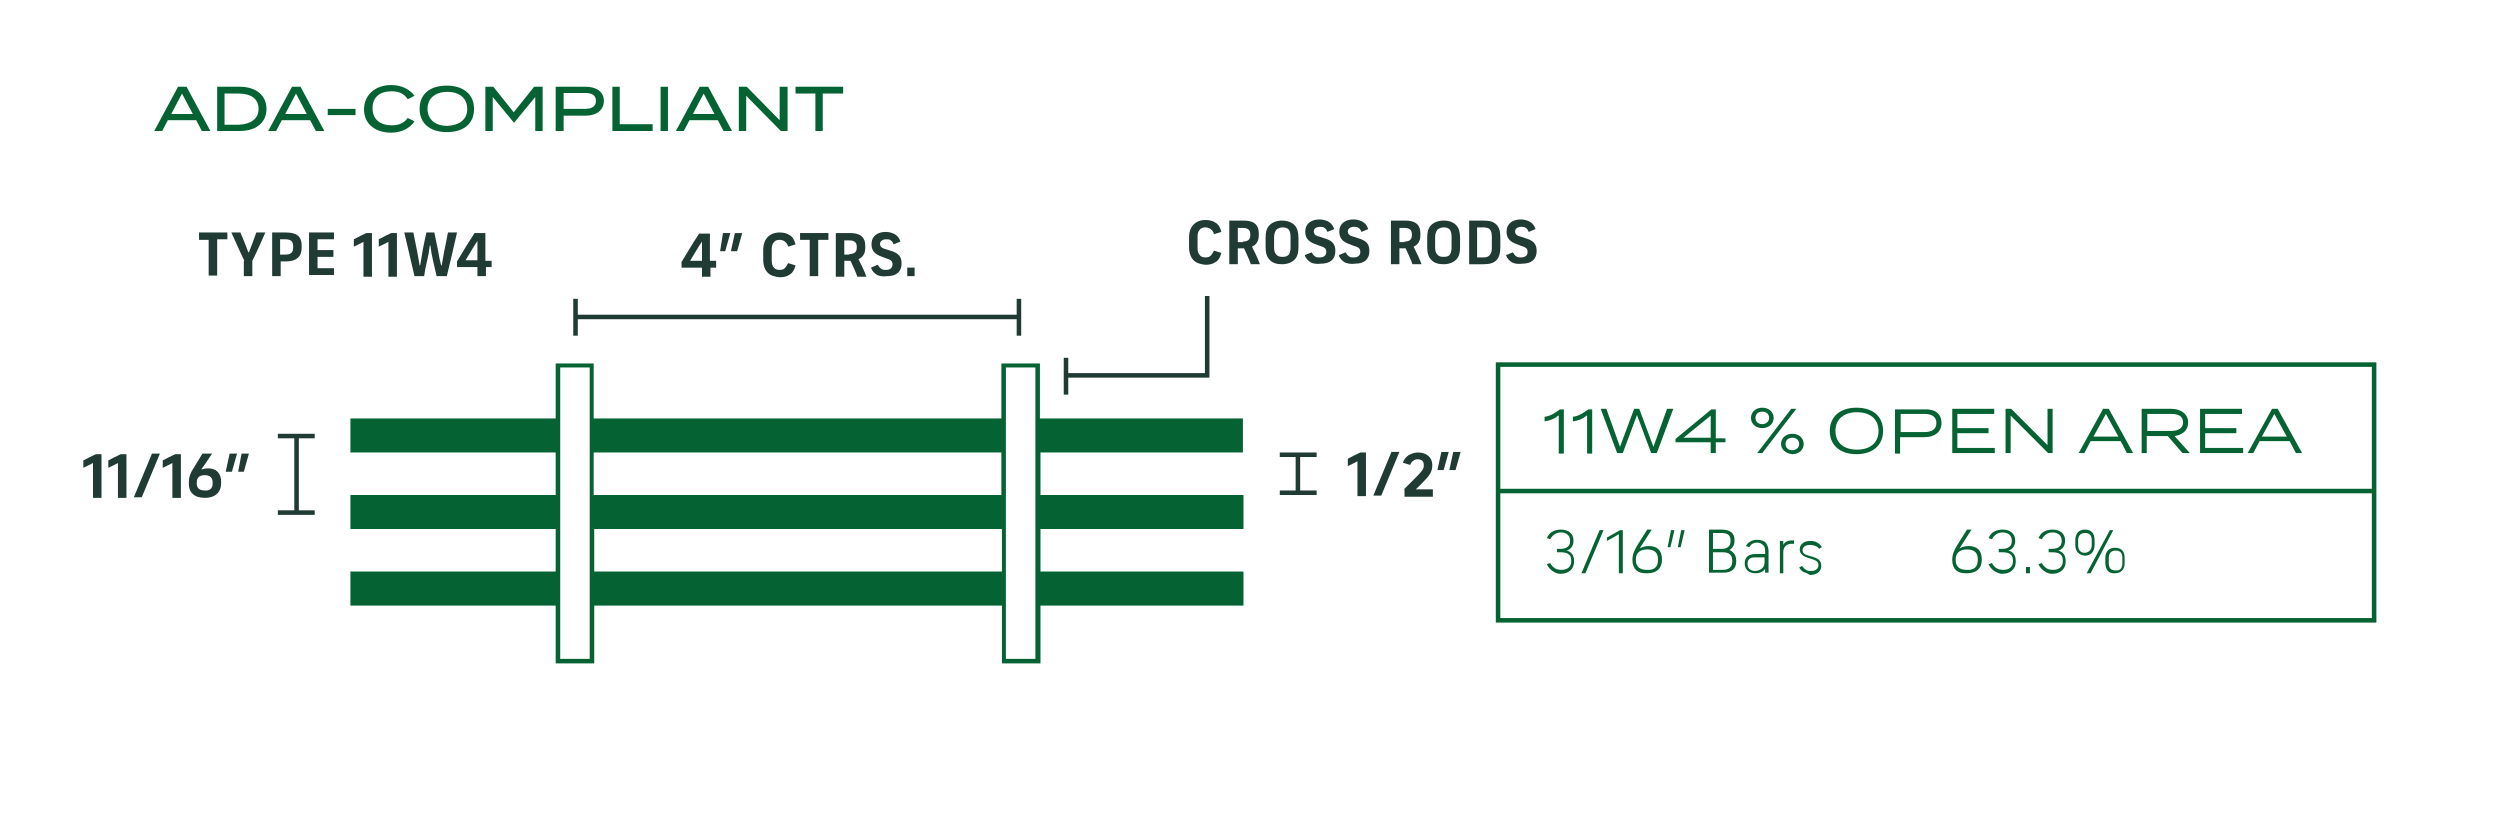 <?xml version="1.0" encoding="utf-8"?>
<!-- Generator: Adobe Illustrator 27.5.0, SVG Export Plug-In . SVG Version: 6.00 Build 0)  -->
<svg version="1.1" id="Layer_1" xmlns="http://www.w3.org/2000/svg" xmlns:xlink="http://www.w3.org/1999/xlink" x="0px" y="0px"
	 viewBox="0 0 440.9 145" style="enable-background:new 0 0 440.9 145;" xml:space="preserve">
<style type="text/css">
	.st0{clip-path:url(#SVGID_00000003093564596799785570000003363506057263021247_);}
	.st1{clip-path:url(#SVGID_00000123415572535993358870000001910388622549074356_);}
	.st2{fill:none;}
	.st3{fill:#AFB2BA;}
	.st4{display:none;fill:#AFB2BA;}
	.st5{fill:none;stroke:#AFB2BA;stroke-miterlimit:10;}
	.st6{display:none;}
	.st7{display:inline;fill:none;stroke:#AFB2BA;stroke-miterlimit:10;}
	.st8{fill:none;stroke:#000000;stroke-width:0.5;stroke-miterlimit:10;}
	.st9{fill:none;stroke:#056333;stroke-width:0.5;stroke-miterlimit:10;}
	.st10{fill:none;stroke:#A1CEAC;stroke-width:0.5;stroke-miterlimit:10;}
	.st11{fill:#FFFFFF;stroke:#056333;stroke-width:0.5;stroke-miterlimit:10;}
	.st12{fill:#056333;}
	.st13{fill:#A1CEAC;}
	.st14{fill:#203B34;}
	.st15{fill:#A1CEAC;stroke:#203B34;stroke-width:0.5;stroke-miterlimit:10;}
	.st16{fill:none;stroke:#203B34;stroke-width:0.5;stroke-miterlimit:10;}
	.st17{fill:#FFFFFF;}
</style>
<g>
	<g>
		<path class="st14" d="M16.5,81.6c-0.5,0.3-1.2,0.6-1.8,0.9v-1.3c0.7-0.4,1.6-0.8,2.2-1.1h1v7.7h-1.5V81.6z"/>
		<path class="st14" d="M20.9,81.6c-0.5,0.3-1.2,0.6-1.8,0.9v-1.3c0.7-0.4,1.6-0.8,2.2-1.1h1v7.7h-1.5V81.6z"/>
		<path class="st14" d="M26.8,80h1.4l-3.2,7.7h-1.4L26.8,80z"/>
		<path class="st14" d="M30.5,81.6c-0.5,0.3-1.2,0.6-1.8,0.9v-1.3c0.7-0.4,1.6-0.8,2.2-1.1h1v7.7h-1.5V81.6z"/>
		<path class="st14" d="M33.3,85.3v-0.1c0-1,0.2-1.7,1-2.9l1.4-2.3h1.7l-1.2,1.8c-0.2,0.3-0.6,0.8-0.7,1c0.3-0.1,0.8-0.2,1.2-0.2
			c1.5,0,2.3,0.9,2.3,2.4v0.2c0,1.5-0.9,2.6-2.9,2.6C34.2,87.8,33.3,86.8,33.3,85.3z M37.5,85.3v-0.2c0-0.8-0.4-1.3-1.4-1.3
			c-0.9,0-1.4,0.4-1.4,1.3v0.2c0,0.8,0.5,1.2,1.4,1.2C37,86.6,37.5,86.1,37.5,85.3z"/>
		<path class="st14" d="M40.5,80h1.3l-0.9,3.2h-1.1L40.5,80z M42.6,80h1.3L43,83.2H42L42.6,80z"/>
	</g>
	<g>
		<path class="st14" d="M239.5,81.3c-0.5,0.3-1.2,0.6-1.8,0.9v-1.3c0.7-0.4,1.6-0.8,2.2-1.1h1v7.7h-1.5V81.3z"/>
		<path class="st14" d="M245.4,79.7h1.4l-3.2,7.7h-1.4L245.4,79.7z"/>
		<path class="st14" d="M247.6,86.3l1.8-1.8c1.3-1.3,1.7-1.7,1.7-2.4v-0.1c0-0.7-0.4-1-1.1-1c-0.3,0-0.6,0.1-0.8,0.3
			c-0.2,0.1-0.4,0.4-0.5,0.7l-1.3-0.4c0.2-0.5,0.5-1,1-1.3c0.5-0.3,1.1-0.5,1.7-0.5c1.5,0,2.5,0.9,2.5,2.2v0.1c0,1.1-0.5,1.8-1.7,3
			l-1.2,1.2h3v1.3h-5V86.3z"/>
		<path class="st14" d="M254.2,79.7h1.3l-0.9,3.2h-1.1L254.2,79.7z M256.3,79.7h1.3l-0.9,3.2h-1.1L256.3,79.7z"/>
	</g>
	<g>
		<path class="st12" d="M34.6,21.2h-5l-1,1.9h-1.4l4.2-7.8h1.5l4.2,7.8h-1.5L34.6,21.2z M34,20.1l-1.9-3.6l-1.9,3.6H34z"/>
		<path class="st12" d="M47,19.2c0,2.4-1.8,3.9-4.7,3.9h-4v-7.8h4C45.1,15.3,47,16.8,47,19.2z M45.6,19.2c0-1.8-1.4-2.7-3.5-2.7
			h-2.5v5.5h2.5C44.2,21.9,45.6,21,45.6,19.2z"/>
		<path class="st12" d="M54.7,21.2h-5l-1,1.9h-1.4l4.2-7.8H53l4.2,7.8h-1.5L54.7,21.2z M54.1,20.1l-1.9-3.6l-1.9,3.6H54.1z"/>
		<path class="st12" d="M57.8,20.3v-1.1h4.9v1.1H57.8z"/>
		<path class="st12" d="M71.9,20.8l1.2,0.6c-0.7,1.1-2.2,2-4.1,2c-2.9,0-4.8-1.6-4.8-4.1S66.1,15,69,15c1.9,0,3.3,0.8,4.1,1.9
			l-1.2,0.6c-0.6-1-1.6-1.4-2.8-1.4c-2.1,0-3.4,1-3.4,3s1.4,3,3.4,3C70.3,22.1,71.3,21.7,71.9,20.8z"/>
		<path class="st12" d="M74,19.2c0-2.6,1.8-4.1,4.8-4.1c3,0,4.8,1.6,4.8,4.1c0,2.6-1.8,4.1-4.8,4.1C75.9,23.3,74,21.8,74,19.2z
			 M82.4,19.2c0-1.9-1.4-3-3.5-3c-2.1,0-3.5,1.1-3.5,3c0,1.9,1.4,3,3.5,3C81,22.1,82.4,21.1,82.4,19.2z"/>
		<path class="st12" d="M95.7,15.3v7.8h-1.3v-6l-3.7,4.5h-0.1l-3.7-4.5v6h-1.3v-7.8H87l3.6,4.5l3.6-4.5H95.7z"/>
		<path class="st12" d="M106.5,17.8c0,1.6-1.3,2.6-3.2,2.6h-3.9v2.7H98v-7.8h5.3C105.2,15.3,106.5,16.2,106.5,17.8z M105.1,17.8
			c0-1-0.7-1.4-1.9-1.4h-3.8v2.8h3.8C104.3,19.2,105.1,18.8,105.1,17.8z"/>
		<path class="st12" d="M115.1,21.9v1.2H108v-7.8h1.3v6.6H115.1z"/>
		<path class="st12" d="M116.5,23.1v-7.8h1.3v7.8H116.5z"/>
		<path class="st12" d="M126.6,21.2h-5l-1,1.9h-1.4l4.2-7.8h1.5l4.2,7.8h-1.5L126.6,21.2z M126,20.1l-1.9-3.6l-1.9,3.6H126z"/>
		<path class="st12" d="M138.9,15.3v7.8h-1.2l-6.1-6.2v6.2h-1.3v-7.8h1.4l5.8,5.9v-5.9H138.9z"/>
		<path class="st12" d="M148.7,16.5h-3.6v6.6h-1.3v-6.6h-3.5v-1.2h8.4V16.5z"/>
	</g>
	<path class="st12" d="M219.2,79.8v-6h-35.8v-9.7h-6.8v9.7h-71.9v-9.7H98v9.7H61.8v6H98v7.5H61.8v6H98v7.5H61.8v6H98V117h6.8v-10.2
		h71.9V117h6.8v-10.2h35.8v-6h-35.8v-7.5h35.8v-6h-35.8v-7.5H219.2z M182.6,79.8v7.5v6v7.5v6v9.4h-5.2v-9.4v-6v-7.5v-6v-7.5v-6v-9
		h5.2v9V79.8z M176.6,79.8v7.5h-71.9v-7.5H176.6z M104,106.8v9.4h-5.2v-9.4v-6v-7.5v-6v-7.5v-6v-9h5.2v9v6v7.5v6v7.5V106.8z
		 M104.8,100.8v-7.5h71.9v7.5H104.8z"/>
	<g>
		<rect x="101.1" y="52.7" class="st14" width="0.8" height="6.5"/>
	</g>
	<rect x="49" y="76.5" class="st14" width="6.5" height="0.8"/>
	<rect x="49" y="90" class="st14" width="6.5" height="0.8"/>
	<g>
		<rect x="179.3" y="52.7" class="st14" width="0.8" height="6.5"/>
	</g>
	<rect x="187.6" y="63.1" class="st14" width="0.8" height="6.5"/>
	<g>
		<rect x="101.3" y="55.5" class="st14" width="78.4" height="0.8"/>
	</g>
	<polygon class="st14" points="213.3,66.6 188,66.6 188,65.8 212.5,65.8 212.5,52.2 213.3,52.2 	"/>
	<rect x="51.9" y="77" class="st14" width="0.8" height="13.6"/>
	<g>
		<path class="st14" d="M36.9,42.3h-1.8V41h5v1.2h-1.8v6.4h-1.5V42.3z"/>
		<path class="st14" d="M43.1,46c-0.8-1.6-1.5-3.3-2.3-5h1.6c0.5,1.2,1,2.4,1.4,3.5h0.1c0.4-1,0.9-2.3,1.3-3.5h1.6
			c-0.7,1.6-1.5,3.4-2.3,5v2.7h-1.5V46z"/>
		<path class="st14" d="M48,41h2.4c1.8,0,2.8,0.6,2.8,2.3v0.4c0,1.6-1,2.4-2.7,2.4h-1v2.6H48V41z M50.3,44.9c0.9,0,1.4-0.3,1.4-1.2
			v-0.3c0-0.9-0.5-1.2-1.4-1.2h-0.9v2.7H50.3z"/>
		<path class="st14" d="M54.5,41h4.4v1.2H56v1.9h2.8v1.2H56v2h2.9v1.2h-4.4V41z"/>
		<path class="st14" d="M64.2,42.6c-0.5,0.3-1.2,0.6-1.8,0.9v-1.3c0.7-0.4,1.6-0.8,2.2-1.1h1v7.7h-1.5V42.6z"/>
		<path class="st14" d="M68.6,42.6c-0.5,0.3-1.2,0.6-1.8,0.9v-1.3c0.7-0.4,1.6-0.8,2.2-1.1h1v7.7h-1.5V42.6z"/>
		<path class="st14" d="M71.3,41h1.6c0.2,1.1,0.5,2.4,0.7,3.5c0.1,0.7,0.3,1.5,0.4,2.3h0.1c0.1-0.7,0.3-1.6,0.4-2.4
			c0.2-1.2,0.5-2.4,0.7-3.4h1.4c0.2,1.1,0.5,2.3,0.7,3.4c0.1,0.7,0.3,1.7,0.5,2.4h0.1c0.1-0.6,0.3-1.6,0.4-2.3
			c0.2-1,0.5-2.3,0.7-3.5h1.6c-0.6,2.6-1.2,5.3-1.8,7.7H77c-0.2-0.9-0.4-1.7-0.6-2.6c-0.2-0.8-0.4-1.9-0.5-2.8h-0.1
			c-0.1,0.9-0.3,2-0.5,2.8c-0.2,0.8-0.4,1.8-0.5,2.6h-1.7C72.5,46.2,71.9,43.6,71.3,41z"/>
		<path class="st14" d="M86.7,45.9v1.2h-1v1.6h-1.5v-1.6h-3.6v-1c0.9-1.5,2.1-3.5,3.1-5h1.9v4.9H86.7z M84.2,44.1c0-0.5,0-1.1,0-1.6
			c-0.7,1-1.4,2.3-2.1,3.4h2.1V44.1z"/>
	</g>
	<g>
		<path class="st14" d="M126.3,46v1.2h-1v1.6h-1.5v-1.6h-3.6v-1c0.9-1.5,2.1-3.5,3.1-5h1.9V46H126.3z M123.8,44.2c0-0.5,0-1.1,0-1.6
			c-0.7,1-1.4,2.3-2.1,3.4h2.1V44.2z"/>
		<path class="st14" d="M127.5,41.1h1.3l-0.9,3.2H127L127.5,41.1z M129.6,41.1h1.3l-0.9,3.2h-1.1L129.6,41.1z"/>
		<path class="st14" d="M135.4,48.1c-0.5-0.5-0.8-1.3-0.8-2.3v-1.7c0-1,0.3-1.8,0.8-2.3c0.5-0.5,1.2-0.8,2.1-0.8
			c0.8,0,1.4,0.2,1.8,0.5c0.5,0.3,0.8,0.8,1,1.6l-1.3,0.4c-0.1-0.4-0.3-0.7-0.6-0.9c-0.2-0.2-0.6-0.3-0.9-0.3c-0.4,0-0.8,0.1-1,0.4
			c-0.3,0.3-0.4,0.7-0.4,1.3v1.9c0,0.6,0.1,1,0.4,1.3c0.2,0.3,0.6,0.4,1,0.4c0.4,0,0.7-0.1,0.9-0.3c0.2-0.2,0.4-0.5,0.6-0.9l1.3,0.4
			c-0.2,0.8-0.5,1.3-1,1.6c-0.4,0.3-1,0.5-1.8,0.5C136.6,48.8,135.9,48.6,135.4,48.1z"/>
		<path class="st14" d="M142.9,42.3h-1.8v-1.2h5v1.2h-1.8v6.4h-1.5V42.3z"/>
		<path class="st14" d="M151.2,48.8c-0.3-0.9-0.8-1.9-1.2-2.8h-0.1h-1v2.8h-1.5v-7.7h2.5c1.7,0,2.7,0.6,2.7,2.3v0.3
			c0,1.1-0.5,1.7-1.2,2c0.5,1,1,2,1.4,3.1H151.2z M149.8,44.8c0.8,0,1.3-0.3,1.3-1.1v-0.2c0-0.8-0.5-1.1-1.3-1.1h-0.9v2.5H149.8z"/>
		<path class="st14" d="M154.7,48.5c-0.5-0.3-0.9-0.7-1.1-1.3l1.2-0.5c0.2,0.3,0.4,0.6,0.6,0.7c0.2,0.2,0.5,0.2,0.9,0.2
			c0.7,0,1.1-0.4,1.1-0.9v-0.1c0-0.6-0.3-0.8-1.3-1.1l-0.5-0.2c-1.2-0.4-1.9-1-1.9-2.2v-0.1c0-1.3,1-2.1,2.5-2.1
			c0.7,0,1.2,0.2,1.6,0.4c0.5,0.3,0.8,0.7,1,1.3l-1.2,0.5c-0.1-0.3-0.3-0.6-0.5-0.7c-0.2-0.2-0.5-0.2-0.8-0.2
			c-0.6,0-1.1,0.3-1.1,0.8v0c0,0.5,0.3,0.8,1.2,1l0.6,0.2c1.4,0.4,2,1,2,2.2v0.1c0,1.4-0.9,2.2-2.5,2.2
			C155.7,48.8,155.1,48.7,154.7,48.5z"/>
		<path class="st14" d="M160,47.2h1.3v1.5H160V47.2z"/>
	</g>
	<g>
		<path class="st14" d="M210.5,45.9c-0.5-0.5-0.8-1.3-0.8-2.3v-1.7c0-1,0.3-1.8,0.8-2.3c0.5-0.5,1.2-0.8,2.1-0.8
			c0.8,0,1.4,0.2,1.8,0.5c0.5,0.3,0.8,0.8,1,1.6l-1.3,0.4c-0.1-0.4-0.3-0.7-0.6-0.9c-0.2-0.2-0.6-0.3-0.9-0.3c-0.4,0-0.8,0.1-1,0.4
			c-0.3,0.3-0.4,0.7-0.4,1.3v1.9c0,0.6,0.1,1,0.4,1.3c0.2,0.3,0.6,0.4,1,0.4c0.4,0,0.7-0.1,0.9-0.3c0.2-0.2,0.4-0.5,0.6-0.9l1.3,0.4
			c-0.2,0.8-0.5,1.3-1,1.6c-0.4,0.3-1,0.5-1.8,0.5C211.7,46.6,211,46.4,210.5,45.9z"/>
		<path class="st14" d="M220.6,46.6c-0.3-0.9-0.8-1.9-1.2-2.8h-0.1h-1v2.8h-1.5v-7.7h2.5c1.7,0,2.7,0.6,2.7,2.3v0.3
			c0,1.1-0.5,1.7-1.2,2c0.5,1,1,2,1.4,3.1H220.6z M219.2,42.6c0.8,0,1.3-0.3,1.3-1.1v-0.2c0-0.8-0.5-1.1-1.3-1.1h-0.9v2.5H219.2z"/>
		<path class="st14" d="M223.9,45.8c-0.5-0.5-0.7-1.2-0.7-2.3V42c0-1.1,0.2-1.8,0.7-2.3c0.5-0.5,1.3-0.8,2.2-0.8s1.7,0.3,2.2,0.8
			c0.5,0.5,0.7,1.3,0.7,2.3v1.5c0,1.1-0.2,1.8-0.7,2.3c-0.5,0.5-1.3,0.8-2.2,0.8S224.4,46.4,223.9,45.8z M227.3,44.9
			c0.2-0.3,0.3-0.7,0.3-1.3v-1.8c0-0.6-0.1-1-0.3-1.3c-0.3-0.3-0.6-0.4-1.1-0.4c-0.5,0-0.8,0.2-1.1,0.4c-0.2,0.3-0.4,0.7-0.4,1.3
			v1.8c0,0.6,0.1,1,0.4,1.3c0.2,0.3,0.6,0.4,1.1,0.4C226.7,45.3,227,45.2,227.3,44.9z"/>
		<path class="st14" d="M231.2,46.3c-0.5-0.3-0.9-0.7-1.1-1.3l1.2-0.5c0.2,0.3,0.4,0.6,0.6,0.7c0.2,0.2,0.5,0.2,0.9,0.2
			c0.7,0,1.1-0.4,1.1-0.9v-0.1c0-0.6-0.3-0.8-1.3-1.1l-0.5-0.2c-1.2-0.4-1.9-1-1.9-2.2v-0.1c0-1.3,1-2.1,2.5-2.1
			c0.7,0,1.2,0.2,1.6,0.4c0.5,0.3,0.8,0.7,1,1.3l-1.2,0.5c-0.1-0.3-0.3-0.6-0.5-0.7c-0.2-0.2-0.5-0.2-0.8-0.2
			c-0.6,0-1.1,0.3-1.1,0.8v0c0,0.5,0.3,0.8,1.2,1l0.6,0.2c1.4,0.4,2,1,2,2.2v0.1c0,1.4-0.9,2.2-2.5,2.2
			C232.2,46.6,231.6,46.5,231.2,46.3z"/>
		<path class="st14" d="M237.2,46.3c-0.5-0.3-0.9-0.7-1.1-1.3l1.2-0.5c0.2,0.3,0.4,0.6,0.6,0.7c0.2,0.2,0.5,0.2,0.9,0.2
			c0.7,0,1.1-0.4,1.1-0.9v-0.1c0-0.6-0.3-0.8-1.3-1.1l-0.5-0.2c-1.2-0.4-1.9-1-1.9-2.2v-0.1c0-1.3,1-2.1,2.5-2.1
			c0.7,0,1.2,0.2,1.6,0.4c0.5,0.3,0.8,0.7,1,1.3l-1.2,0.5c-0.1-0.3-0.3-0.6-0.5-0.7c-0.2-0.2-0.5-0.2-0.8-0.2
			c-0.6,0-1.1,0.3-1.1,0.8v0c0,0.5,0.3,0.8,1.2,1l0.6,0.2c1.4,0.4,2,1,2,2.2v0.1c0,1.4-0.9,2.2-2.5,2.2
			C238.3,46.6,237.7,46.5,237.2,46.3z"/>
		<path class="st14" d="M249.1,46.6c-0.3-0.9-0.8-1.9-1.2-2.8h-0.1h-1v2.8h-1.5v-7.7h2.5c1.7,0,2.7,0.6,2.7,2.3v0.3
			c0,1.1-0.5,1.7-1.2,2c0.5,1,1,2,1.4,3.1H249.1z M247.7,42.6c0.8,0,1.3-0.3,1.3-1.1v-0.2c0-0.8-0.5-1.1-1.3-1.1h-0.9v2.5H247.7z"/>
		<path class="st14" d="M252.4,45.8c-0.5-0.5-0.7-1.2-0.7-2.3V42c0-1.1,0.2-1.8,0.7-2.3c0.5-0.5,1.3-0.8,2.2-0.8
			c1,0,1.7,0.3,2.2,0.8c0.5,0.5,0.7,1.3,0.7,2.3v1.5c0,1.1-0.2,1.8-0.7,2.3c-0.5,0.5-1.3,0.8-2.2,0.8
			C253.7,46.6,252.9,46.4,252.4,45.8z M255.7,44.9c0.2-0.3,0.3-0.7,0.3-1.3v-1.8c0-0.6-0.1-1-0.3-1.3c-0.3-0.3-0.6-0.4-1.1-0.4
			c-0.5,0-0.8,0.2-1.1,0.4c-0.2,0.3-0.4,0.7-0.4,1.3v1.8c0,0.6,0.1,1,0.4,1.3c0.2,0.3,0.6,0.4,1.1,0.4
			C255.1,45.3,255.5,45.2,255.7,44.9z"/>
		<path class="st14" d="M259.1,38.9h2.5c1.1,0,1.8,0.2,2.3,0.7c0.5,0.5,0.7,1.2,0.7,2.3v1.7c0,1-0.2,1.8-0.7,2.3
			c-0.5,0.5-1.2,0.7-2.3,0.7h-2.5V38.9z M261.5,45.4c0.6,0,1-0.1,1.2-0.4c0.3-0.3,0.4-0.7,0.4-1.3v-2c0-0.5-0.1-1-0.4-1.3
			c-0.2-0.2-0.6-0.3-1.2-0.3h-1v5.3H261.5z"/>
		<path class="st14" d="M266.7,46.3c-0.5-0.3-0.9-0.7-1.1-1.3l1.2-0.5c0.2,0.3,0.4,0.6,0.6,0.7c0.2,0.2,0.5,0.2,0.9,0.2
			c0.7,0,1.1-0.4,1.1-0.9v-0.1c0-0.6-0.3-0.8-1.3-1.1l-0.5-0.2c-1.2-0.4-1.9-1-1.9-2.2v-0.1c0-1.3,1-2.1,2.5-2.1
			c0.7,0,1.2,0.2,1.6,0.4c0.5,0.3,0.8,0.7,1,1.3l-1.2,0.5c-0.1-0.3-0.3-0.6-0.5-0.7c-0.2-0.2-0.5-0.2-0.8-0.2
			c-0.6,0-1.1,0.3-1.1,0.8v0c0,0.5,0.3,0.8,1.2,1l0.6,0.2c1.4,0.4,2,1,2,2.2v0.1c0,1.4-0.9,2.2-2.5,2.2
			C267.7,46.6,267.1,46.5,266.7,46.3z"/>
	</g>
	<rect x="225.7" y="79.8" class="st14" width="6.5" height="0.8"/>
	<rect x="225.7" y="86.5" class="st14" width="6.5" height="0.8"/>
	<rect x="228.5" y="80.2" class="st14" width="0.8" height="6.8"/>
	<g>
		<path class="st12" d="M274.8,73.3c-0.7,0.6-1.5,0.9-2.4,1v-0.8c1-0.1,1.9-0.7,2.7-1.3h0.7v7.8h-0.9V73.3z"/>
		<path class="st12" d="M279.8,73.3c-0.7,0.6-1.5,0.9-2.4,1v-0.8c1-0.1,1.9-0.7,2.7-1.3h0.7v7.8h-0.9V73.3z"/>
		<path class="st12" d="M295.1,72.1l-2.9,7.8h-1l-2.5-6.7l-2.5,6.7h-1l-2.9-7.8h1l2.4,6.7l2.5-6.7h0.9l2.5,6.7l2.4-6.7H295.1z"/>
		<path class="st12" d="M304.3,78h-1.7v1.9h-0.9V78h-6.2v-0.6l6.3-5.2h0.8v5.1h1.7V78z M301.7,77.2v-3.9l-4.8,3.9H301.7z"/>
		<path class="st12" d="M308.8,73.7c0-1,0.8-1.8,2-1.8c1.2,0,2,0.8,2,1.8c0,1-0.8,1.8-2,1.8C309.6,75.5,308.8,74.7,308.8,73.7z
			 M312,73.7c0-0.7-0.5-1.1-1.2-1.1c-0.7,0-1.2,0.4-1.2,1.1c0,0.7,0.5,1.1,1.2,1.1C311.4,74.8,312,74.4,312,73.7z M316.8,72.1
			l-6,7.8h-0.9l6-7.8H316.8z M314.1,78.3c0-1,0.8-1.8,2-1.8c1.2,0,2,0.8,2,1.8c0,1-0.8,1.8-2,1.8C314.9,80,314.1,79.2,314.1,78.3z
			 M317.3,78.3c0-0.7-0.5-1.1-1.2-1.1c-0.7,0-1.2,0.4-1.2,1.1c0,0.7,0.5,1.1,1.2,1.1C316.7,79.4,317.3,79,317.3,78.3z"/>
		<path class="st12" d="M322.7,76c0-2.5,1.8-4.1,4.7-4.1c3,0,4.7,1.6,4.7,4.1c0,2.5-1.8,4.1-4.7,4.1C324.5,80.1,322.7,78.5,322.7,76
			z M331.3,76c0-2.1-1.5-3.3-3.8-3.3c-2.3,0-3.8,1.2-3.8,3.3c0,2.1,1.5,3.3,3.8,3.3C329.8,79.3,331.3,78.1,331.3,76z"/>
		<path class="st12" d="M342.4,74.6c0,1.6-1.2,2.5-3,2.5h-4.3v2.9h-0.9v-7.8h5.2C341.3,72.1,342.4,73,342.4,74.6z M341.5,74.6
			c0-1.1-0.8-1.6-2.1-1.6h-4.2v3.2h4.2C340.7,76.2,341.5,75.7,341.5,74.6z"/>
		<path class="st12" d="M351.8,79v0.9h-7.5v-7.8h7.4V73h-6.5v2.5h5.5v0.9h-5.5V79H351.8z"/>
		<path class="st12" d="M362,72.1v7.8h-0.8l-6.6-6.6v6.6h-0.9v-7.8h1l6.4,6.4v-6.4H362z"/>
		<path class="st12" d="M374,77.8h-5.3l-1.1,2.1h-1l4.3-7.8h1l4.3,7.8h-1.1L374,77.8z M373.6,77l-2.2-4l-2.2,4H373.6z"/>
		<path class="st12" d="M384.9,79.9l-2.6-3h-3.7v3h-0.9v-7.8h5.2c1.7,0,3,0.9,3,2.4c0,1.4-1,2.2-2.4,2.4l2.7,3H384.9z M382.9,76
			c1.3,0,2.1-0.5,2.1-1.5c0-1.1-0.8-1.5-2.1-1.5h-4.2V76H382.9z"/>
		<path class="st12" d="M395.6,79v0.9H388v-7.8h7.4V73h-6.5v2.5h5.5v0.9h-5.5V79H395.6z"/>
		<path class="st12" d="M403.8,77.8h-5.3l-1.1,2.1h-1l4.3-7.8h1l4.3,7.8h-1.1L403.8,77.8z M403.3,77l-2.2-4l-2.2,4H403.3z"/>
	</g>
	<g>
		<path class="st12" d="M273.8,100.7c-0.4-0.3-0.8-0.7-1-1.2l0.6-0.2c0.2,0.4,0.5,0.7,0.8,0.9c0.3,0.2,0.7,0.3,1.2,0.3
			c1.1,0,1.7-0.6,1.7-1.5v-0.1c0-0.5-0.1-0.9-0.4-1.1c-0.3-0.3-0.8-0.4-1.5-0.4h-0.6v-0.6h0.5c0.6,0,1.1-0.1,1.4-0.4
			c0.3-0.2,0.4-0.6,0.4-1v-0.1c0-0.8-0.6-1.4-1.6-1.4c-0.4,0-0.8,0.1-1.1,0.3c-0.3,0.2-0.6,0.5-0.8,0.9l-0.6-0.2
			c0.3-0.6,0.6-1,1.1-1.2c0.4-0.2,0.9-0.3,1.4-0.3c1.3,0,2.2,0.7,2.2,1.9v0.1c0,0.9-0.5,1.5-1.2,1.7c0.8,0.2,1.3,0.8,1.3,1.8v0.2
			c0,1.2-0.9,2.1-2.4,2.1C274.7,101.2,274.2,101,273.8,100.7z"/>
		<path class="st12" d="M282.1,93.5h0.7l-3.2,7.6h-0.7L282.1,93.5z"/>
		<path class="st12" d="M285.5,94.2c-0.6,0.4-1.4,0.8-2.1,1.2v-0.6c0.7-0.4,1.6-0.9,2.3-1.3h0.5v7.6h-0.7V94.2z"/>
		<path class="st12" d="M287.9,98.8v-0.1c0-0.9,0.3-1.6,0.9-2.6l1.7-2.7h0.8l-1.6,2.5c-0.2,0.3-0.4,0.6-0.5,0.8
			c0.4-0.2,0.9-0.4,1.6-0.4c1.5,0,2.3,0.8,2.3,2.3v0.2c0,1.4-0.9,2.3-2.6,2.3C288.8,101.2,287.9,100.3,287.9,98.8z M292.4,98.8v-0.2
			c0-1.1-0.6-1.7-1.9-1.7c-1.1,0-2,0.5-2,1.7v0.2c0,1.2,0.8,1.7,1.9,1.7C291.7,100.6,292.4,100,292.4,98.8z"/>
		<path class="st12" d="M294.7,93.5h0.6l-0.7,3h-0.5L294.7,93.5z M296.5,93.5h0.6l-0.7,3h-0.5L296.5,93.5z"/>
		<path class="st12" d="M306.2,98.9V99c0,1.4-0.9,2-2.3,2h-2.5v-7.6h2.2c1.5,0,2.3,0.6,2.3,1.8v0.2c0,0.8-0.4,1.3-0.9,1.6
			C305.7,97.3,306.2,97.9,306.2,98.9z M302.1,96.8h1.5c1.1,0,1.6-0.5,1.6-1.4v-0.1c0-0.9-0.5-1.3-1.6-1.3h-1.5V96.8z M305.5,98.9
			c0-1.1-0.6-1.5-1.7-1.5h-1.7v3.1h1.7c1,0,1.7-0.4,1.7-1.5V98.9z"/>
		<path class="st12" d="M311.9,97.2v3.8h-0.6v-0.7c-0.3,0.5-0.9,0.8-1.7,0.8c-1.2,0-1.9-0.7-1.9-1.7v-0.1c0-0.5,0.2-0.9,0.4-1.1
			c0.3-0.3,0.8-0.5,1.5-0.5h1.7v-0.5c0-0.5-0.1-0.9-0.4-1.1c-0.2-0.2-0.5-0.4-1-0.4c-0.7,0-1.1,0.3-1.4,0.8l-0.6-0.2
			c0.4-0.7,1.1-1.1,2-1.1c0.7,0,1.2,0.2,1.5,0.5C311.7,96.1,311.9,96.6,311.9,97.2z M311.2,99.2v-0.9h-1.7c-0.5,0-0.8,0.1-1,0.3
			c-0.2,0.2-0.3,0.4-0.3,0.8v0.1c0,0.7,0.5,1.2,1.4,1.2C310.5,100.6,311.2,100.1,311.2,99.2z"/>
		<path class="st12" d="M316.4,95.3v0.6H316c-0.9,0-1.5,0.5-1.5,1.5v3.7h-0.6v-5.7h0.6v0.7c0.3-0.6,0.9-0.8,1.6-0.8H316.4z"/>
		<path class="st12" d="M318.1,100.9c-0.4-0.2-0.6-0.5-0.8-0.8l0.5-0.3c0.2,0.3,0.4,0.5,0.7,0.7c0.3,0.2,0.6,0.2,0.9,0.2
			c0.8,0,1.3-0.4,1.3-1v0c0-0.7-0.4-0.8-1.1-1.1l-0.7-0.2c-0.9-0.3-1.5-0.7-1.5-1.5v0c0-0.9,0.7-1.5,1.9-1.5c0.5,0,0.9,0.1,1.2,0.3
			c0.3,0.2,0.6,0.4,0.8,0.8l-0.5,0.3c-0.1-0.2-0.3-0.4-0.6-0.5c-0.3-0.1-0.6-0.2-1-0.2c-0.8,0-1.3,0.4-1.3,0.9v0
			c0,0.6,0.4,0.8,1.1,1l0.7,0.2c0.9,0.3,1.5,0.6,1.5,1.6v0c0,1-0.8,1.6-2,1.6C318.9,101.2,318.5,101,318.1,100.9z"/>
	</g>
	<g>
		<path class="st12" d="M344.3,98.8v-0.1c0-0.9,0.3-1.6,0.9-2.6l1.7-2.7h0.8l-1.6,2.5c-0.2,0.3-0.4,0.6-0.5,0.8
			c0.4-0.2,0.9-0.4,1.6-0.4c1.5,0,2.3,0.8,2.3,2.3v0.2c0,1.4-0.9,2.3-2.6,2.3C345.2,101.2,344.3,100.3,344.3,98.8z M348.8,98.8v-0.2
			c0-1.1-0.6-1.7-1.9-1.7c-1.1,0-2,0.5-2,1.7v0.2c0,1.2,0.8,1.7,1.9,1.7C348.1,100.6,348.8,100,348.8,98.8z"/>
		<path class="st12" d="M351.7,100.7c-0.4-0.3-0.8-0.7-1-1.2l0.6-0.2c0.2,0.4,0.5,0.7,0.8,0.9c0.3,0.2,0.7,0.3,1.2,0.3
			c1.1,0,1.7-0.6,1.7-1.5v-0.1c0-0.5-0.1-0.9-0.4-1.1c-0.3-0.3-0.8-0.4-1.5-0.4h-0.6v-0.6h0.5c0.6,0,1.1-0.1,1.4-0.4
			c0.3-0.2,0.4-0.6,0.4-1v-0.1c0-0.8-0.6-1.4-1.6-1.4c-0.4,0-0.8,0.1-1.1,0.3c-0.3,0.2-0.6,0.5-0.8,0.9l-0.6-0.2
			c0.3-0.6,0.6-1,1.1-1.2c0.4-0.2,0.9-0.3,1.4-0.3c1.3,0,2.2,0.7,2.2,1.9v0.1c0,0.9-0.5,1.5-1.2,1.7c0.8,0.2,1.3,0.8,1.3,1.8v0.2
			c0,1.2-0.9,2.1-2.4,2.1C352.7,101.2,352.2,101,351.7,100.7z"/>
		<path class="st12" d="M357.3,100h0.7v1.1h-0.7V100z"/>
		<path class="st12" d="M360.5,100.7c-0.4-0.3-0.8-0.7-1-1.2l0.6-0.2c0.2,0.4,0.5,0.7,0.8,0.9c0.3,0.2,0.7,0.3,1.2,0.3
			c1.1,0,1.7-0.6,1.7-1.5v-0.1c0-0.5-0.1-0.9-0.4-1.1c-0.3-0.3-0.8-0.4-1.5-0.4h-0.6v-0.6h0.5c0.6,0,1.1-0.1,1.4-0.4
			c0.3-0.2,0.4-0.6,0.4-1v-0.1c0-0.8-0.6-1.4-1.6-1.4c-0.4,0-0.8,0.1-1.1,0.3c-0.3,0.2-0.6,0.5-0.8,0.9l-0.6-0.2
			c0.3-0.6,0.6-1,1.1-1.2c0.4-0.2,0.9-0.3,1.4-0.3c1.3,0,2.2,0.7,2.2,1.9v0.1c0,0.9-0.5,1.5-1.2,1.7c0.8,0.2,1.3,0.8,1.3,1.8v0.2
			c0,1.2-0.9,2.1-2.4,2.1C361.4,101.2,360.9,101,360.5,100.7z"/>
		<path class="st12" d="M366,96.1v-0.8c0-1.2,0.6-1.9,1.7-1.9c1.2,0,1.7,0.7,1.7,1.9v0.8c0,1.1-0.6,1.9-1.7,1.9
			C366.6,97.9,366,97.2,366,96.1z M368.9,96.1v-0.8c0-0.9-0.4-1.3-1.2-1.3c-0.8,0-1.2,0.5-1.2,1.3v0.8c0,0.9,0.4,1.4,1.2,1.4
			C368.5,97.4,368.9,96.9,368.9,96.1z M372.1,93.5h0.6l-4,7.6H368L372.1,93.5z M371.3,99.3v-0.9c0-1.1,0.6-1.8,1.7-1.8
			c1.2,0,1.7,0.7,1.7,1.8v0.9c0,1.1-0.6,1.8-1.7,1.8C371.9,101.2,371.3,100.5,371.3,99.3z M374.3,99.3v-0.9c0-0.9-0.4-1.3-1.2-1.3
			c-0.8,0-1.2,0.5-1.2,1.3v0.9c0,0.9,0.4,1.3,1.2,1.3C373.9,100.7,374.3,100.2,374.3,99.3z"/>
	</g>
	<path class="st12" d="M419.1,109.8H263.8V63.9h155.3V109.8z M264.6,109h153.7V64.7H264.6V109z"/>
	<rect x="264.2" y="86.2" class="st12" width="154.5" height="0.8"/>
</g>
</svg>
